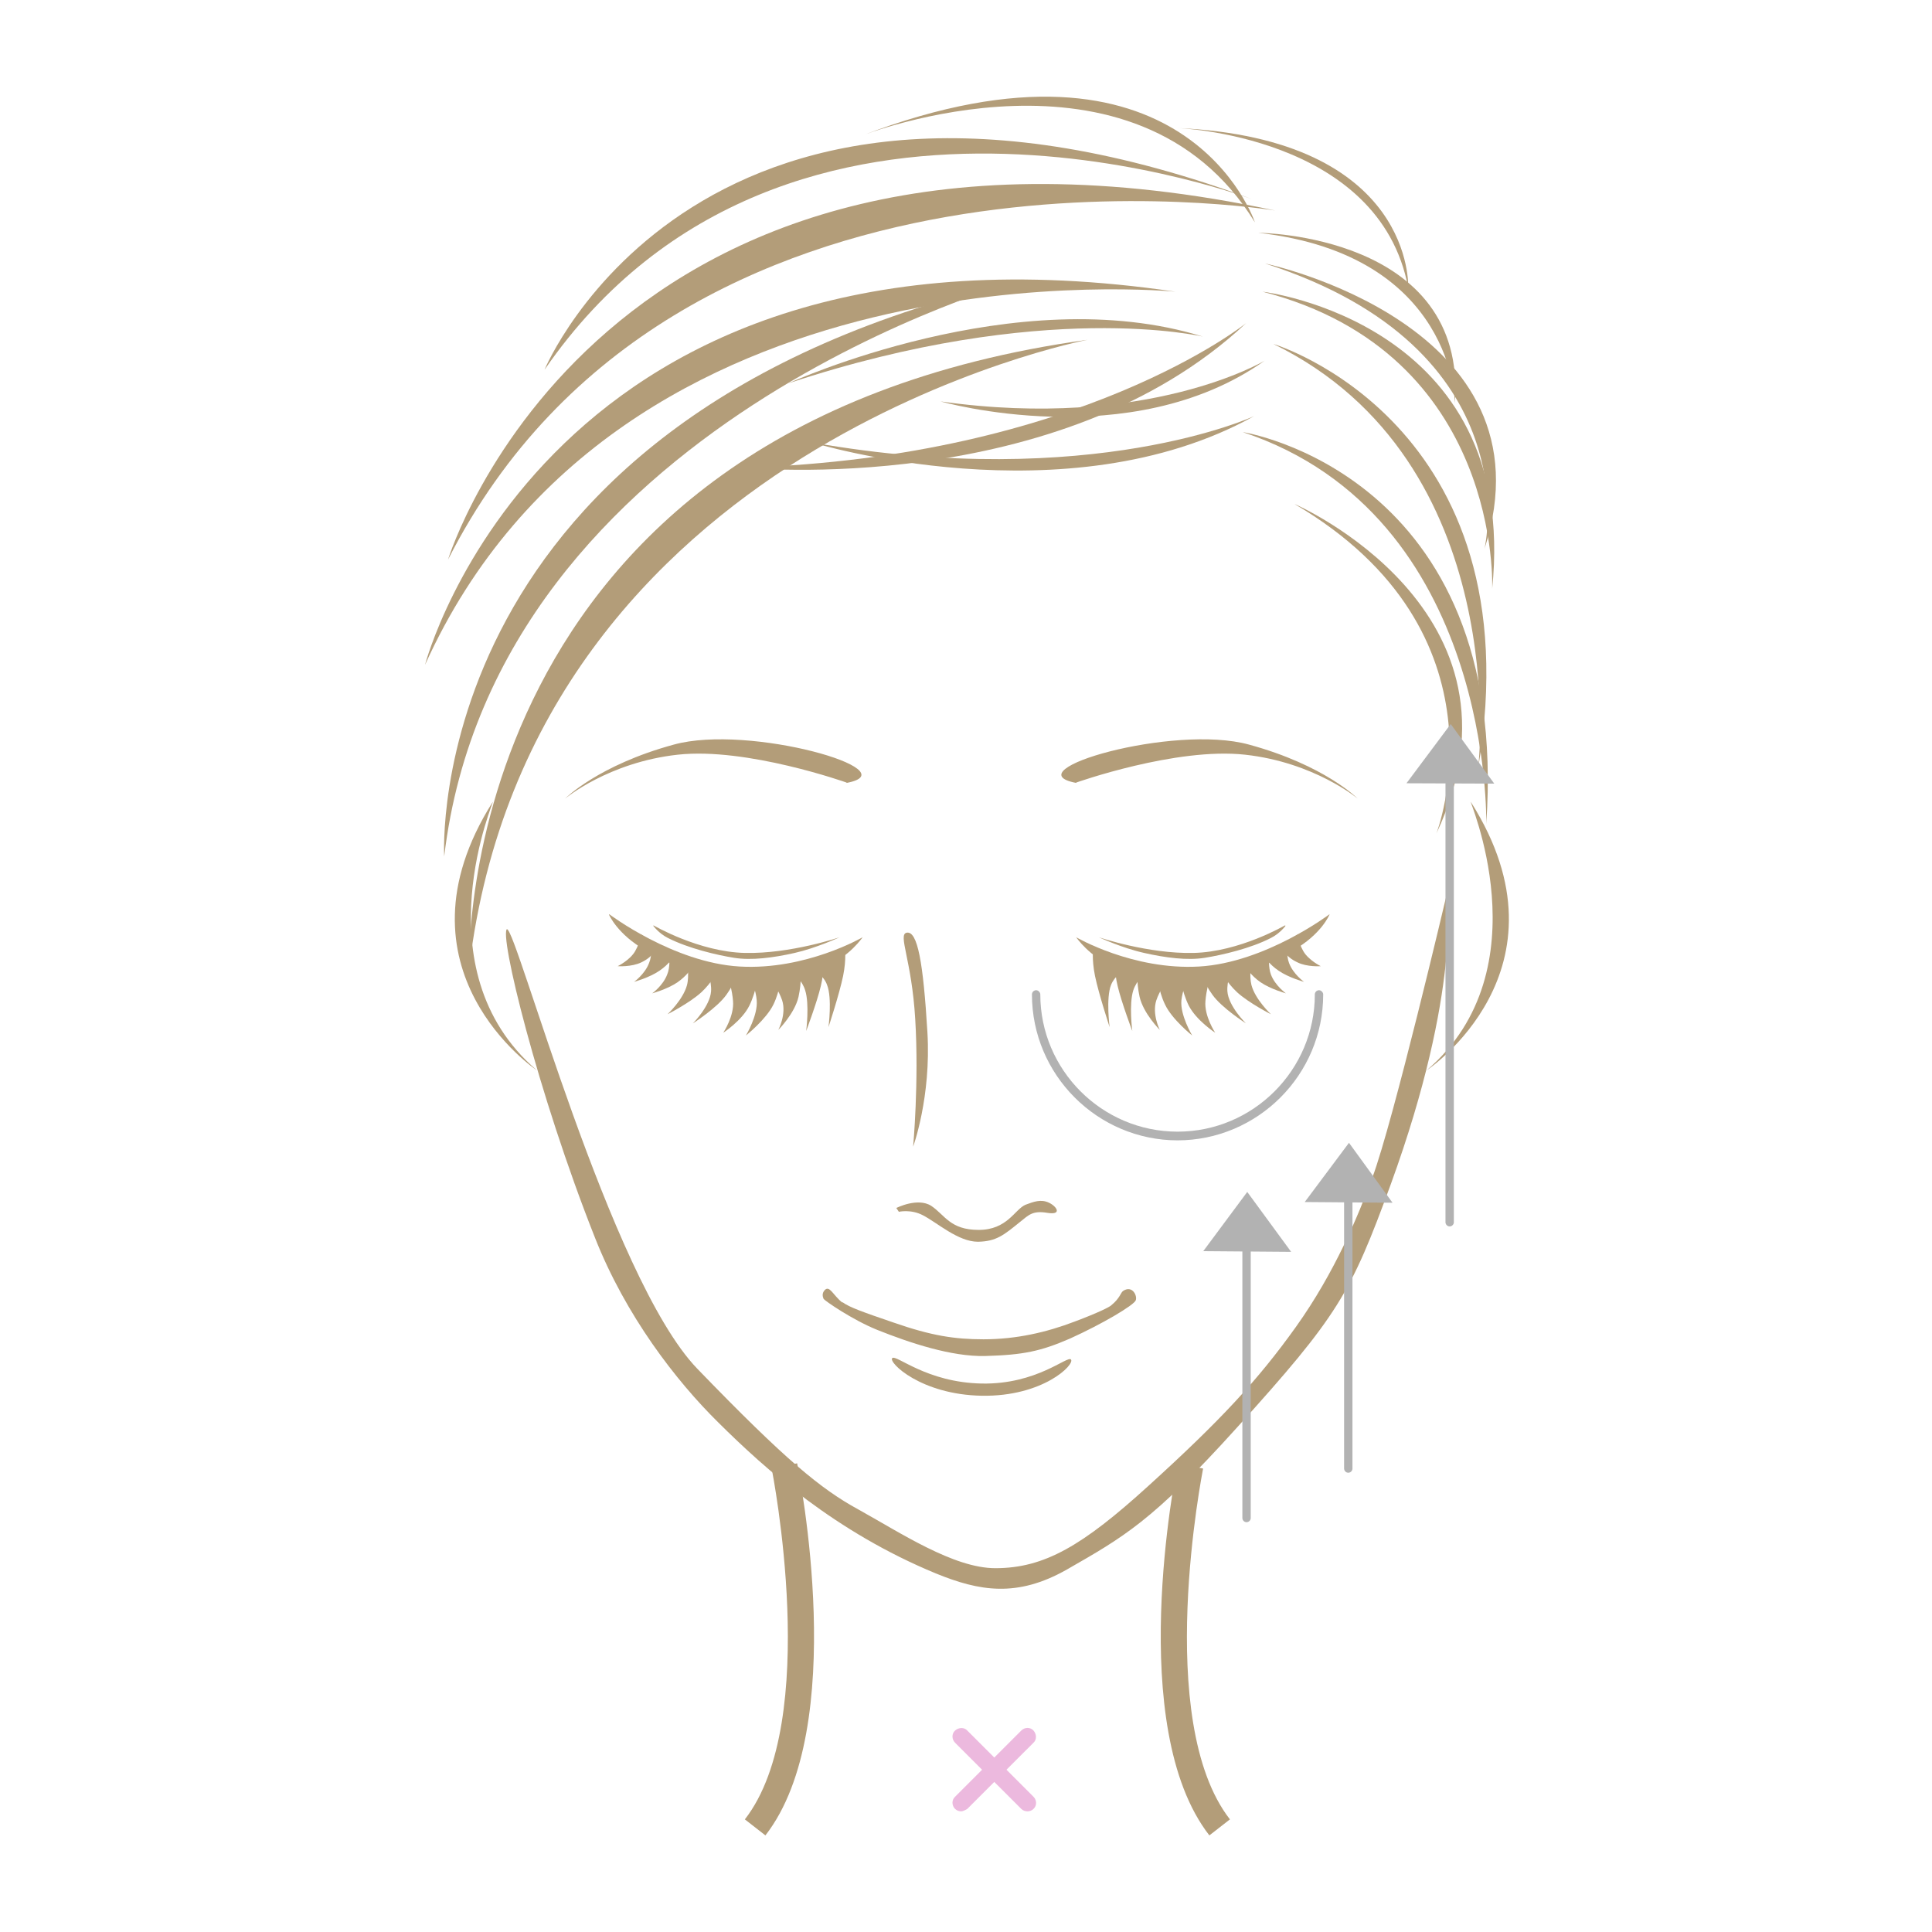 <svg width="1000" height="1000" viewBox="0 0 1000 1000" fill="none" xmlns="http://www.w3.org/2000/svg">
<rect width="1000" height="1000" fill="white"/>
<g clip-path="url(#clip0_44_543)">
<path d="M396.18 950L385.541 941.705C425.393 890.493 399.607 761.38 399.426 760.118L412.59 757.413C413.672 763.003 439.82 893.919 396.18 950Z" fill="#B39D79"/>
<path d="M497.598 937.558C496.516 937.558 495.254 937.197 494.352 936.296C492.549 934.492 492.549 931.607 494.352 929.984L528.615 895.723C530.418 893.919 533.303 893.919 534.926 895.723C536.549 897.526 536.73 900.411 534.926 902.034L500.664 936.296C500.664 936.296 498.68 937.558 497.418 937.558H497.598Z" fill="#ECB9DE"/>
<path d="M531.861 937.558C530.779 937.558 529.516 937.197 528.615 936.295L494.352 902.034C492.549 900.23 492.549 897.345 494.352 895.722C496.156 894.099 499.041 893.919 500.664 895.722L534.926 929.984C536.73 931.787 536.73 934.672 534.926 936.295C534.025 937.197 532.943 937.558 531.68 937.558H531.861Z" fill="#ECB9DE"/>
<path d="M625.966 950C582.313 893.919 608.469 763.003 609.551 757.413L622.719 760.118C622.539 761.38 596.744 890.493 636.609 941.705L625.966 950Z" fill="#B39D79"/>
<path d="M438.197 405.059C438.197 405.059 386.443 386.665 350.738 390.633C314.853 394.6 292.492 413.354 292.492 413.354C292.492 413.354 309.623 396.042 348.754 385.403C387.886 374.584 471.558 398.928 438.197 405.239V405.059Z" fill="#B39D79"/>
<path d="M557.033 405.059C557.033 405.059 608.787 386.665 644.492 390.633C680.377 394.6 702.737 413.354 702.737 413.354C702.737 413.354 685.606 396.042 646.475 385.403C607.344 374.584 523.672 398.928 557.033 405.239" fill="#B39D79"/>
<path d="M262.378 480.976C267.066 479.714 315.755 661.481 360.837 708.365C407.001 756.151 425.033 770.758 444.148 781.217C465.968 793.298 493.558 811.691 515.197 811.691C540.623 811.691 560.46 799.97 594.361 769.135C631.509 735.414 650.984 714.496 670.82 686.726C691.017 658.416 702.919 629.383 710.312 609.548C721.132 580.696 748.902 462.583 748.902 462.583C748.902 462.583 756.656 511.812 719.869 612.974C699.132 669.596 692.82 680.776 639.984 739.201C596.345 787.528 581.378 795.642 552.164 812.413C526.378 827.019 506.902 823.593 484.361 814.396C432.427 792.938 396.361 760.66 371.837 736.316C349.837 714.677 323.869 680.956 308.001 640.744C278.246 565.729 257.869 482.238 262.558 480.796L262.378 480.976Z" fill="#B39D79"/>
<path d="M463.983 625.235C463.983 625.235 474.983 619.645 482.016 624.153C489.049 628.842 491.754 636.596 506.54 636.596C521.327 636.596 525.114 626.137 530.704 623.612C535.032 621.989 538.819 620.547 542.967 622.53C547.114 624.514 549.819 629.022 542.065 627.76C534.491 626.497 532.508 628.842 527.999 632.448C519.524 639.3 515.737 642.546 506.18 642.727C495.901 642.727 485.081 632.809 477.688 629.022C471.557 625.776 465.245 627.219 465.245 627.219L463.803 625.055L463.983 625.235Z" fill="#B39D79"/>
<path d="M315.393 473.222C315.393 473.222 348.574 498.287 382.836 500.27C417.098 502.254 446.492 485.123 446.492 485.123C446.492 485.123 439.639 495.221 427.377 500.27C415.656 505.139 407.541 507.483 381.754 506.762C359.393 506.041 342.983 496.844 334.328 491.975C319.541 483.681 315.213 473.402 315.213 473.402L315.393 473.222Z" fill="#B39D79"/>
<path d="M331.622 483.5C331.622 483.5 331.622 487.287 328.737 492.336C326.032 497.024 319.721 500.09 319.721 500.09C319.721 500.09 326.753 500.631 331.983 498.106C338.475 495.041 340.458 489.992 340.458 489.992L331.622 483.5Z" fill="#B39D79"/>
<path d="M337.033 489.451C337.033 489.451 337.574 494.68 335.951 498.467C333.787 504.237 328.197 508.205 328.197 508.205C328.197 508.205 336.132 506.041 341.361 502.434C346.41 499.008 348.394 495.402 348.394 495.402L336.853 489.271L337.033 489.451Z" fill="#B39D79"/>
<path d="M346.41 495.402C346.41 495.402 346.951 500.631 345.328 504.418C343.164 510.189 337.574 514.156 337.574 514.156C337.574 514.156 345.509 511.992 350.738 508.385C355.607 504.959 357.771 501.353 357.771 501.353L346.41 495.222V495.402Z" fill="#B39D79"/>
<path d="M355.606 498.287C355.606 498.287 356.868 504.779 355.606 509.828C353.623 517.402 345.508 524.975 345.508 524.975C345.508 524.975 356.868 519.205 363 513.615C368.59 508.385 370.754 503.517 370.754 503.517L355.606 498.287Z" fill="#B39D79"/>
<path d="M365.885 502.074C365.885 502.074 368.41 507.844 368.049 513.074C367.508 520.828 358.672 529.664 358.672 529.664C358.672 529.664 371.114 521.729 375.983 514.877C380.672 508.385 381.754 503.336 381.754 503.336L365.885 501.894V502.074Z" fill="#B39D79"/>
<path d="M377.066 505.861C377.066 505.861 379.05 512.893 379.411 518.123C380.132 525.877 374.361 534.532 374.361 534.532C374.361 534.532 384.099 528.221 387.886 520.467C391.492 513.074 392.755 503.877 392.755 503.877L376.886 505.861H377.066Z" fill="#B39D79"/>
<path d="M388.607 506.221C388.607 506.221 391.312 512.713 391.672 517.762C392.394 525.516 386.082 535.975 386.082 535.975C386.082 535.975 396.541 527.68 400.328 519.926C403.934 512.533 404.475 504.058 404.475 504.058L388.607 506.041V506.221Z" fill="#B39D79"/>
<path d="M399.426 507.484C399.426 507.484 403.213 512.893 404.836 517.762C407.18 524.975 402.852 533.09 402.852 533.09C402.852 533.09 411.327 524.614 413.311 515.959C415.114 507.844 414.393 500.812 414.393 500.812L399.426 507.664V507.484Z" fill="#B39D79"/>
<path d="M410.787 503.697C410.787 503.697 415.295 507.664 416.738 512.533C419.082 519.746 417.279 533.631 417.279 533.631C417.279 533.631 422.869 518.844 424.853 510.369C426.836 502.254 425.935 497.205 425.935 497.205L410.967 503.877L410.787 503.697Z" fill="#B39D79"/>
<path d="M421.607 502.254C421.607 502.254 426.476 505.139 428.099 509.828C430.804 516.68 428.821 531.647 428.821 531.647C428.821 531.647 434.411 514.696 436.394 505.139C438.198 496.123 437.296 490.894 437.296 490.894L421.607 502.254Z" fill="#B39D79"/>
<path d="M338.296 478.992C338.296 478.992 361.738 492.697 385.541 493.238C409.164 493.779 434.591 485.123 434.591 485.123C434.591 485.123 422.509 490.713 411.328 493.238C400.148 495.762 388.968 497.205 379.951 495.762C370.935 494.32 356.328 490.894 345.689 485.484C341 483.14 338.115 479.172 338.115 479.172L338.296 478.992Z" fill="#B39D79"/>
<path d="M688.132 473.222C688.132 473.222 654.951 498.287 620.689 500.27C586.427 502.254 557.033 485.123 557.033 485.123C557.033 485.123 563.886 495.221 576.328 500.27C588.05 505.139 596.164 507.483 621.771 506.762C644.132 506.041 660.541 496.844 669.197 491.975C683.984 483.681 688.132 473.402 688.132 473.402" fill="#B39D79"/>
<path d="M671.722 483.5C671.722 483.5 671.722 487.287 674.607 492.336C677.312 497.024 683.624 500.09 683.624 500.09C683.624 500.09 676.591 500.631 671.542 498.106C664.87 495.041 663.066 489.992 663.066 489.992L671.902 483.5H671.722Z" fill="#B39D79"/>
<path d="M666.311 489.451C666.311 489.451 665.77 494.68 667.212 498.467C669.376 504.237 674.966 508.205 674.966 508.205C674.966 508.205 667.032 506.041 661.802 502.434C656.753 499.008 654.77 495.402 654.77 495.402L666.13 489.271L666.311 489.451Z" fill="#B39D79"/>
<path d="M656.934 495.402C656.934 495.402 656.393 500.631 657.835 504.418C659.999 510.189 665.589 514.156 665.589 514.156C665.589 514.156 657.655 511.992 652.425 508.385C647.557 504.959 645.393 501.353 645.393 501.353L656.753 495.222L656.934 495.402Z" fill="#B39D79"/>
<path d="M647.737 498.287C647.737 498.287 646.475 504.779 647.737 509.828C649.721 517.402 657.836 524.975 657.836 524.975C657.836 524.975 646.475 519.205 640.344 513.615C634.754 508.385 632.59 503.517 632.59 503.517L647.737 498.287Z" fill="#B39D79"/>
<path d="M637.458 502.074C637.458 502.074 634.933 507.844 635.294 513.074C635.835 520.828 644.851 529.664 644.851 529.664C644.851 529.664 632.409 521.729 627.54 514.877C622.851 508.385 621.77 503.336 621.77 503.336L637.638 501.894L637.458 502.074Z" fill="#B39D79"/>
<path d="M626.279 505.861C626.279 505.861 624.295 512.893 623.935 518.123C623.213 525.877 628.984 534.532 628.984 534.532C628.984 534.532 619.246 528.221 615.279 520.467C611.672 513.074 610.41 503.877 610.41 503.877L626.279 505.861Z" fill="#B39D79"/>
<path d="M614.738 506.221C614.738 506.221 612.033 512.713 611.492 517.762C610.771 525.516 617.082 535.975 617.082 535.975C617.082 535.975 606.623 527.68 603.017 519.926C599.41 512.533 598.869 504.058 598.869 504.058L614.738 506.041V506.221Z" fill="#B39D79"/>
<path d="M603.919 507.484C603.919 507.484 600.132 512.893 598.509 517.762C596.165 524.975 600.312 533.09 600.312 533.09C600.312 533.09 591.837 524.614 589.853 515.959C588.05 507.844 588.771 500.812 588.771 500.812L603.739 507.664L603.919 507.484Z" fill="#B39D79"/>
<path d="M592.557 503.697C592.557 503.697 588.229 507.664 586.606 512.533C584.262 519.746 586.065 533.631 586.065 533.631C586.065 533.631 580.475 518.844 578.491 510.369C576.508 502.254 577.41 497.205 577.41 497.205L592.377 503.877L592.557 503.697Z" fill="#B39D79"/>
<path d="M581.737 502.254C581.737 502.254 576.868 505.139 575.065 509.828C572.36 516.68 574.343 531.647 574.343 531.647C574.343 531.647 568.753 514.696 566.77 505.139C564.966 496.123 565.868 490.894 565.868 490.894L581.556 502.254H581.737Z" fill="#B39D79"/>
<path d="M665.049 478.992C665.049 478.992 641.606 492.697 617.803 493.238C594.18 493.779 568.754 485.123 568.754 485.123C568.754 485.123 580.836 490.713 592.197 493.238C603.377 495.762 614.557 497.205 623.574 495.762C632.59 494.32 647.377 490.894 657.836 485.484C662.524 483.14 665.41 479.172 665.41 479.172" fill="#B39D79"/>
<path d="M469.213 482.779C464.705 483.861 471.918 496.845 473.721 527.5C475.705 559.958 472.639 593.499 472.639 593.499C472.639 593.499 482.016 567.893 480.033 534.352C477.869 498.468 474.983 481.517 469.213 482.779Z" fill="#B39D79"/>
<path d="M436.213 674.103C439.639 676.628 446.672 679.152 462.541 684.562C482.197 691.414 494.279 693.218 509.066 693.218C526.017 693.218 541.705 689.611 556.312 684.021C568.754 679.333 573.984 676.628 575.066 675.726C579.935 671.759 579.935 669.054 581.377 668.152C586.066 665.087 588.771 670.677 587.869 673.021C586.967 675.546 570.557 685.283 553.787 692.857C538.82 699.349 529.803 701.332 509.787 701.873C492.476 702.234 471.197 695.201 454.066 688.349C441.082 683.119 426.836 673.202 426.295 672.3C425.935 671.398 425.213 669.595 426.836 667.792C429.361 665.087 431.164 670.316 435.853 674.103H436.213Z" fill="#B39D79"/>
<path d="M461.819 702.956C463.983 700.972 479.491 715.578 508.164 716.119C536.655 716.66 552.524 701.513 554.328 703.677C556.491 706.201 539.901 722.972 508.164 722.431C476.606 721.89 459.655 705.119 461.819 702.956Z" fill="#B39D79"/>
<path d="M645.033 167.211C645.033 167.211 559.016 236.636 385.541 242.046C385.541 242.046 547.836 258.275 645.033 167.211Z" fill="#B39D79"/>
<path d="M649.181 215.357C649.181 215.357 565.148 254.488 420.525 229.062C420.525 229.062 551.804 269.455 649.181 215.357Z" fill="#B39D79"/>
<path d="M622.672 174.243C622.672 174.243 540.443 154.588 408.082 198.407C408.082 198.407 526.557 144.31 622.672 174.243Z" fill="#B39D79"/>
<path d="M654.59 186.686C654.59 186.686 594.18 222.931 486.885 207.784C486.885 207.784 585.163 235.914 654.59 186.686Z" fill="#B39D79"/>
<path d="M529.262 144.67C529.262 144.67 256.606 218.423 229.918 443.287C229.918 443.287 216.393 215.177 529.262 144.67Z" fill="#B39D79"/>
<path d="M562.984 175.866C562.984 175.866 275.541 230.685 242.902 500.45C242.902 500.45 233.344 221.308 562.984 175.866Z" fill="#B39D79"/>
<path d="M608.426 150.981C608.426 150.981 320.262 122.129 220 344.109C220 344.109 282.574 103.015 608.426 150.981Z" fill="#B39D79"/>
<path d="M660.001 108.966C660.001 108.966 349.837 57.393 231.902 289.651C231.902 289.651 309.984 34.131 660.001 108.966Z" fill="#B39D79"/>
<path d="M446.131 70.196C446.131 70.196 587.688 14.296 649.541 115.097C649.541 115.097 613.475 6.181 446.131 70.196Z" fill="#B39D79"/>
<path d="M608.787 66.23C608.787 66.23 714.099 69.656 728.885 148.998C728.885 148.998 732.672 71.639 608.787 66.23Z" fill="#B39D79"/>
<path d="M650.802 104.097C650.802 104.097 407.36 9.427 281.852 191.374C281.852 191.374 362.638 -3.917 650.802 104.097Z" fill="#B39D79"/>
<path d="M769.28 426.517C769.28 426.517 773.067 266.75 643.23 223.652C643.23 223.652 781.903 245.111 769.28 426.517Z" fill="#B39D79"/>
<path d="M743.492 431.387C743.492 431.387 783.705 327.52 669.918 260.8C669.918 260.8 797.41 315.979 743.492 431.387Z" fill="#B39D79"/>
<path d="M765.13 397.305C765.13 397.305 783.704 238.98 659.098 178.03C659.098 178.03 794.704 218.784 765.13 397.305Z" fill="#B39D79"/>
<path d="M772.344 304.798C772.344 304.798 777.754 183.079 653.508 150.981C653.508 150.981 786.59 166.67 772.344 304.798Z" fill="#B39D79"/>
<path d="M753.049 208.686C753.049 208.686 753.049 132.048 651.344 120.507C651.344 120.507 759.54 121.048 753.049 208.686Z" fill="#B39D79"/>
<path d="M768.376 284.061C768.376 284.061 792.901 180.735 654.77 136.375C654.77 136.375 805.704 167.932 768.376 284.061Z" fill="#B39D79"/>
<path d="M254.984 415.157C257.148 411.731 216.394 501.352 277.886 554.007C277.886 554.007 200.164 502.073 254.984 415.157Z" fill="#B39D79"/>
<path d="M761.345 415.157C759.181 411.731 799.935 501.352 738.443 554.007C738.443 554.007 816.345 502.073 761.345 415.157Z" fill="#B39D79"/>
<path d="M622.672 647.776L645.574 616.94L668.295 647.956L622.672 647.596V647.776Z" fill="#B2B2B2"/>
<path d="M645.213 787.888C643.95 787.888 643.049 786.806 643.049 785.724V634.252C643.049 632.99 644.131 632.088 645.213 632.088C646.295 632.088 647.377 633.17 647.377 634.252V785.724C647.377 786.987 646.295 787.888 645.213 787.888Z" fill="#B2B2B2"/>
<path d="M675.329 622.17L698.23 591.515L720.771 622.53L675.148 622.17H675.329Z" fill="#B2B2B2"/>
<path d="M697.869 762.282C696.607 762.282 695.705 761.2 695.705 760.118V608.645C695.705 607.383 696.787 606.481 697.869 606.481C698.951 606.481 700.033 607.563 700.033 608.645V760.118C700.033 761.38 698.951 762.282 697.869 762.282Z" fill="#B2B2B2"/>
<path d="M727.983 405.42L750.885 374.765L773.426 405.6L727.803 405.42H727.983Z" fill="#B2B2B2"/>
<path d="M750.344 634.793C749.081 634.793 748.18 633.711 748.18 632.629V403.076C748.18 401.814 749.262 400.912 750.344 400.912C751.426 400.912 752.508 401.994 752.508 403.076V632.629C752.508 633.892 751.426 634.793 750.344 634.793Z" fill="#B2B2B2"/>
<path d="M609.688 590.252C568.033 590.252 534.131 556.351 534.131 514.696C534.131 513.434 535.213 512.532 536.295 512.532C537.377 512.532 538.459 513.614 538.459 514.696C538.459 553.827 570.377 585.744 609.508 585.744C648.639 585.744 680.557 553.827 680.557 514.696C680.557 513.434 681.639 512.532 682.721 512.532C683.803 512.532 684.885 513.614 684.885 514.696C684.885 556.351 650.983 590.252 609.328 590.252H609.688Z" fill="#B2B2B2"/>
</g>
<defs>
<clipPath id="clip0_44_543">
<rect width="561" height="900" fill="white" transform="translate(220 50)"/>
</clipPath>
</defs>
</svg>
